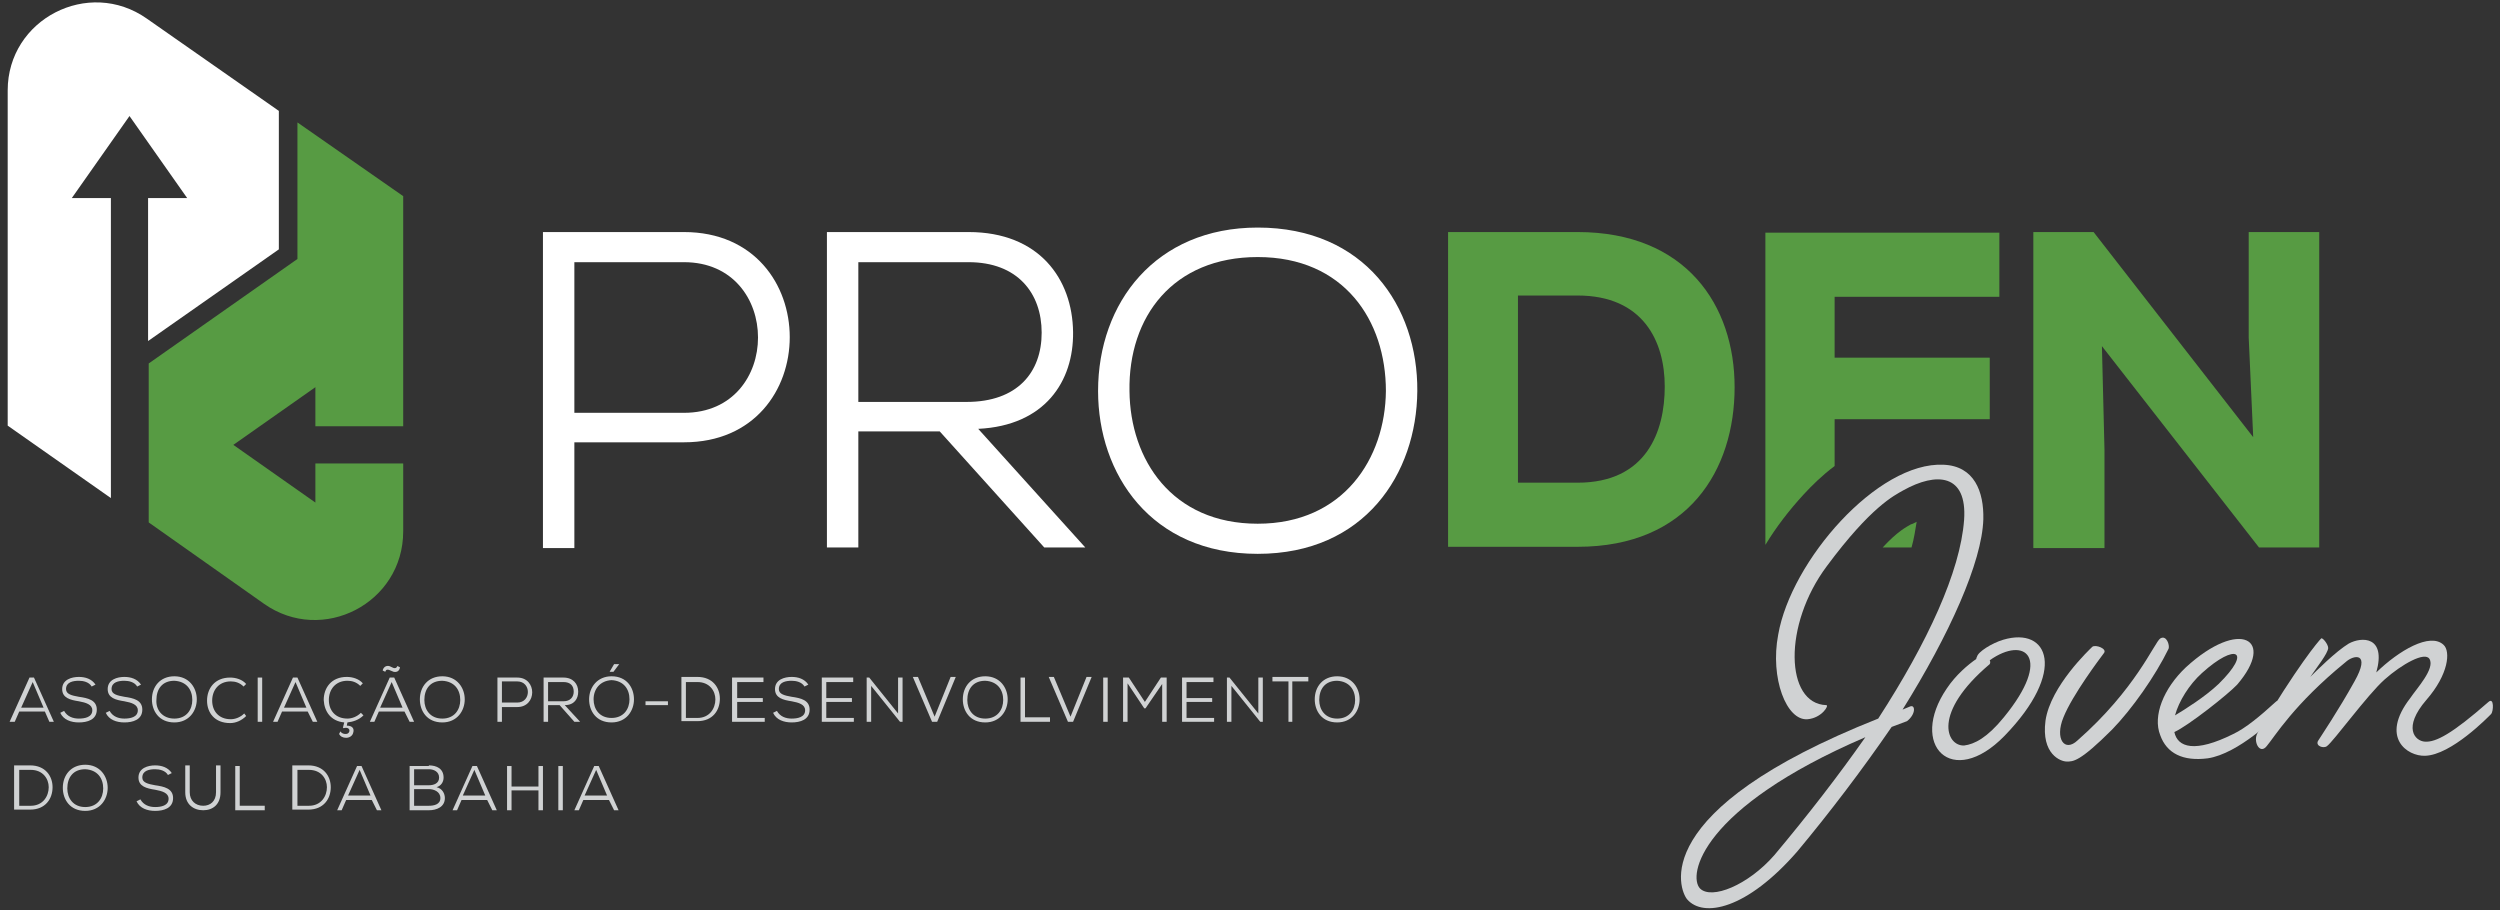 <?xml version="1.0" encoding="utf-8"?>
<!-- Generator: Adobe Illustrator 21.0.2, SVG Export Plug-In . SVG Version: 6.00 Build 0)  -->
<svg version="1.1" id="Layer_1" xmlns="http://www.w3.org/2000/svg" xmlns:xlink="http://www.w3.org/1999/xlink" x="0px" y="0px"
	 viewBox="0 0 390 142" style="enable-background:new 0 0 390 142;" xml:space="preserve">
<rect x="0" y="0" width="390" height="142" fill="#333333" stroke="none"/>
<style type="text/css">
	.st0{fill:#579B43;}
	.st1{fill:#FFFFFF;}
	.st2{fill:#D0D2D3;}
</style>
<g>
	<g>
		<path class="st0" d="M62.9,66.4V30.6L46.4,19.1l0,21.3h0l0,0L23.2,56.7v24.8l18,12.7c9.1,6.4,21.7-0.1,21.7-11.3V72.3H49.2v6.1
			l-12.8-9l12.8-9v6.1H62.9z"/>
		<path class="st1" d="M29.2,30.9h-6.1v22.3l20.4-14.3l0-21.6L22.9,2.9C13.8-3.5,1.2,3,1.2,14.1v52.3l16.1,11.3V30.9h-6.1l9-12.8
			L29.2,30.9z"/>
	</g>
	<g>
		<path class="st2" d="M7,111H3l-0.7,1.6H1.5l3.1-6.9h0.7l3.1,6.9H7.7L7,111z M3.3,110.4h3.5l-1.7-4L3.3,110.4z"/>
		<path class="st2" d="M14.3,107.1c-0.4-0.7-1.3-0.9-2-0.9c-0.9,0-2,0.2-2,1.3c0,0.8,0.9,1,2,1.2c1.4,0.2,2.8,0.5,2.8,2
			c0,1.6-1.5,2-2.8,2c-1.2,0-2.4-0.4-2.9-1.5l0.6-0.3c0.5,0.9,1.4,1.2,2.3,1.2c0.9,0,2.1-0.2,2.1-1.3c0-0.9-1-1.2-2.1-1.4
			c-1.3-0.2-2.6-0.5-2.6-1.9c0-1.5,1.5-1.9,2.6-1.9c1,0,2,0.3,2.6,1.2L14.3,107.1z"/>
		<path class="st2" d="M21.4,107.1c-0.4-0.7-1.3-0.9-2-0.9c-0.9,0-2,0.2-2,1.3c0,0.8,0.9,1,2,1.2c1.4,0.2,2.8,0.5,2.8,2
			c0,1.6-1.5,2-2.8,2c-1.2,0-2.4-0.4-2.9-1.5l0.6-0.3c0.5,0.9,1.4,1.2,2.3,1.2c0.9,0,2.1-0.2,2.1-1.3c0-0.9-1-1.2-2.1-1.4
			c-1.3-0.2-2.6-0.5-2.6-1.9c0-1.5,1.5-1.9,2.6-1.9c1,0,2,0.3,2.6,1.2L21.4,107.1z"/>
		<path class="st2" d="M30.7,109.1c0,1.8-1.2,3.6-3.5,3.6c-2.4,0-3.5-1.8-3.5-3.6c0-2,1.3-3.6,3.5-3.6
			C29.5,105.5,30.7,107.3,30.7,109.1z M27.2,112.1c1.9,0,2.8-1.4,2.8-2.9c0-1.6-0.9-2.9-2.8-3c-1.9,0-2.8,1.3-2.8,3
			C24.3,110.7,25.3,112.1,27.2,112.1z"/>
		<path class="st2" d="M38.4,111.7c-0.7,0.7-1.6,1.1-2.5,1.1c-2.4,0-3.6-1.6-3.6-3.5c0-1.9,1.2-3.6,3.6-3.6c0.9,0,1.9,0.3,2.5,1
			l-0.4,0.4c-0.6-0.6-1.3-0.8-2-0.8c-1.9,0-2.9,1.4-2.9,3c0,1.6,1,2.9,2.9,2.9c0.7,0,1.5-0.3,2.1-0.9L38.4,111.7z"/>
		<path class="st2" d="M40.2,112.6v-6.9h0.7v6.9H40.2z"/>
		<path class="st2" d="M48,111h-4l-0.7,1.6h-0.7l3.1-6.9h0.7l3.1,6.9h-0.7L48,111z M44.3,110.4h3.5l-1.7-4L44.3,110.4z"/>
		<path class="st2" d="M53.1,114.1c0.2,0.3,0.5,0.4,0.8,0.4c0.3,0,0.5-0.1,0.6-0.4c0.1-0.4-0.3-0.7-0.9-0.5l-0.1-0.1l0.2-0.8
			c-2.1-0.2-3.1-1.7-3.2-3.5c0-1.9,1.2-3.6,3.6-3.6c0.9,0,1.9,0.3,2.5,1l-0.4,0.4c-0.6-0.6-1.3-0.8-2-0.8c-1.9,0-2.9,1.4-2.9,3
			c0,1.6,1,2.9,2.9,2.9c0.7,0,1.5-0.3,2.1-0.9l0.4,0.4c-0.7,0.7-1.6,1-2.5,1.1l-0.1,0.5c0.9,0,1.2,0.5,1,1.1
			c-0.1,0.5-0.6,0.8-1.1,0.8c-0.5,0-0.9-0.2-1.1-0.6L53.1,114.1z"/>
		<path class="st2" d="M63.1,111h-4l-0.7,1.6h-0.7l3.1-6.9h0.7l3.1,6.9h-0.7L63.1,111z M59.3,110.4h3.5l-1.7-4L59.3,110.4z
			 M59.7,104.6c0.1-0.5,0.5-0.8,1-0.7c0.4,0.1,1,0.7,1.3,0l0.4,0.2c-0.1,0.6-0.5,0.8-1,0.7c-0.4-0.1-1.1-0.7-1.3,0L59.7,104.6z"/>
		<path class="st2" d="M72.5,109.1c0,1.8-1.2,3.6-3.5,3.6c-2.4,0-3.5-1.8-3.5-3.6c0-2,1.3-3.6,3.5-3.6
			C71.3,105.5,72.5,107.3,72.5,109.1z M69,112.1c1.9,0,2.8-1.4,2.8-2.9c0-1.6-0.9-2.9-2.8-3c-1.9,0-2.8,1.3-2.8,3
			C66.2,110.7,67.1,112.1,69,112.1z"/>
		<path class="st2" d="M78.3,110.3v2.3h-0.7v-6.9c1,0,2.1,0,3.1,0c3.1,0,3.1,4.6,0,4.6H78.3z M78.3,109.6h2.4c2.2,0,2.2-3.3,0-3.3
			h-2.4V109.6z"/>
		<path class="st2" d="M90.5,112.6h-0.9l-2.3-2.6h-1.8v2.6h-0.7v-6.9c1,0,2.1,0,3.1,0c1.5,0,2.3,1,2.3,2.2c0,1.1-0.6,2.1-2.1,2.1
			L90.5,112.6z M85.5,106.3v3.1h2.4c1.1,0,1.6-0.7,1.6-1.5c0-0.9-0.5-1.5-1.6-1.5H85.5z"/>
		<path class="st2" d="M95.4,105.5c2.4,0,3.5,1.8,3.5,3.6c0,1.8-1.2,3.6-3.5,3.6c-2.4,0-3.5-1.8-3.5-3.6
			C91.9,107.2,93.2,105.5,95.4,105.5z M92.6,109.1c0,1.5,0.9,2.9,2.8,2.9c1.9,0,2.8-1.4,2.8-2.9c0-1.6-0.9-2.9-2.8-3
			C93.6,106.2,92.6,107.5,92.6,109.1z M96.6,103.6h-0.8l-0.7,1.2v0h0.6L96.6,103.6L96.6,103.6z"/>
		<path class="st2" d="M100.7,109.4h3.5v0.6h-3.5V109.4z"/>
		<path class="st2" d="M108.8,105.6c2.4,0,3.5,1.7,3.5,3.4c0,1.8-1.1,3.5-3.5,3.5c-0.8,0-1.6,0-2.5,0v-6.9H108.8z M107,112h1.8
			c1.9,0,2.8-1.5,2.8-2.9c0-1.3-0.9-2.7-2.8-2.7H107V112z"/>
		<path class="st2" d="M119.2,112.6h-5c0-2.3,0-4.6,0-6.9h4.9v0.7H115v2.5h4v0.6h-4v2.5h4.3V112.6z"/>
		<path class="st2" d="M125.5,107.1c-0.4-0.7-1.3-0.9-2-0.9c-0.9,0-2,0.2-2,1.3c0,0.8,0.9,1,2,1.2c1.4,0.2,2.8,0.5,2.8,2
			c0,1.6-1.5,2-2.8,2c-1.2,0-2.4-0.4-2.9-1.5l0.6-0.3c0.5,0.9,1.4,1.2,2.3,1.2c0.9,0,2.1-0.2,2.1-1.3c0-0.9-1-1.2-2.1-1.4
			c-1.3-0.2-2.6-0.5-2.6-1.9c0-1.5,1.5-1.9,2.6-1.9c1,0,2,0.3,2.6,1.2L125.5,107.1z"/>
		<path class="st2" d="M133.2,112.6h-5c0-2.3,0-4.6,0-6.9h4.9v0.7h-4.2v2.5h4v0.6h-4v2.5h4.3V112.6z"/>
		<path class="st2" d="M140.1,111.3l0-2.3v-3.3h0.7v6.9h-0.4l-4.5-5.6l0,2.1v3.5h-0.7v-6.9h0.4L140.1,111.3z"/>
		<path class="st2" d="M146.2,112.6h-0.8l-3-7h0.8l2.6,6.2l2.5-6.2h0.8L146.2,112.6z"/>
		<path class="st2" d="M157.2,109.1c0,1.8-1.2,3.6-3.5,3.6c-2.4,0-3.5-1.8-3.5-3.6c0-2,1.3-3.6,3.5-3.6
			C156,105.5,157.2,107.3,157.2,109.1z M153.7,112.1c1.9,0,2.8-1.4,2.8-2.9c0-1.6-0.9-2.9-2.8-3c-1.9,0-2.8,1.3-2.8,3
			C150.9,110.7,151.8,112.1,153.7,112.1z"/>
		<path class="st2" d="M159.9,105.6v6.3h3.9v0.7h-4.6v-6.9H159.9z"/>
		<path class="st2" d="M167.4,112.6h-0.8l-3-7h0.8l2.6,6.2l2.5-6.2h0.8L167.4,112.6z"/>
		<path class="st2" d="M172.1,112.6v-6.9h0.7v6.9H172.1z"/>
		<path class="st2" d="M181.3,106.7l-2.6,3.8h-0.2l-2.6-3.9v6h-0.7v-6.9c0.3,0,0.5,0,0.9,0l2.5,3.8l2.5-3.8h0.9v6.9h-0.7V106.7z"/>
		<path class="st2" d="M189.4,112.6h-5c0-2.3,0-4.6,0-6.9h4.9v0.7h-4.2v2.5h4v0.6h-4v2.5h4.3V112.6z"/>
		<path class="st2" d="M196.3,111.3l0-2.3v-3.3h0.7v6.9h-0.4l-4.5-5.6l0,2.1v3.5h-0.7v-6.9h0.4L196.3,111.3z"/>
		<path class="st2" d="M201,106.3h-2.5v-0.7c2,0,3.6,0,5.6,0v0.7h-2.5v6.3H201V106.3z"/>
		<path class="st2" d="M212.1,109.1c0,1.8-1.2,3.6-3.5,3.6c-2.4,0-3.5-1.8-3.5-3.6c0-2,1.3-3.6,3.5-3.6
			C210.9,105.5,212.1,107.3,212.1,109.1z M208.6,112.1c1.9,0,2.8-1.4,2.8-2.9c0-1.6-0.9-2.9-2.8-3c-1.9,0-2.8,1.3-2.8,3
			C205.8,110.7,206.7,112.1,208.6,112.1z"/>
		<path class="st2" d="M4.7,119.4c2.4,0,3.5,1.7,3.5,3.4c0,1.8-1.1,3.5-3.5,3.5c-0.8,0-1.6,0-2.5,0v-6.9H4.7z M3,125.7h1.8
			c1.9,0,2.8-1.5,2.8-2.9c0-1.3-0.9-2.7-2.8-2.7H3V125.7z"/>
		<path class="st2" d="M16.8,122.9c0,1.8-1.2,3.6-3.5,3.6c-2.4,0-3.5-1.8-3.5-3.6c0-2,1.3-3.6,3.5-3.6
			C15.6,119.3,16.8,121.1,16.8,122.9z M13.3,125.9c1.9,0,2.8-1.4,2.8-2.9c0-1.6-0.9-2.9-2.8-3c-1.9,0-2.8,1.3-2.8,3
			C10.5,124.5,11.4,125.9,13.3,125.9z"/>
		<path class="st2" d="M26.2,120.9c-0.4-0.7-1.3-0.9-2-0.9c-0.9,0-2,0.2-2,1.3c0,0.8,0.9,1,2,1.2c1.4,0.2,2.8,0.5,2.8,2
			c0,1.6-1.5,2-2.8,2c-1.2,0-2.4-0.4-2.9-1.5l0.6-0.3c0.5,0.9,1.4,1.2,2.3,1.2c0.9,0,2.1-0.2,2.1-1.3c0-0.9-1-1.2-2.1-1.4
			c-1.3-0.2-2.6-0.5-2.6-1.9c0-1.5,1.5-1.9,2.6-1.9c1,0,2,0.3,2.6,1.2L26.2,120.9z"/>
		<path class="st2" d="M34.4,119.4v4.2c0,1.9-1.2,2.8-2.7,2.8c-1.5,0-2.8-0.9-2.8-2.8v-4.2h0.7v4.2c0,1.3,0.9,2.1,2.1,2.1
			c1.1,0,2-0.7,2-2.1v-4.2H34.4z"/>
		<path class="st2" d="M37.4,119.4v6.3h3.9v0.7h-4.6v-6.9H37.4z"/>
		<path class="st2" d="M48.1,119.4c2.4,0,3.5,1.7,3.5,3.4c0,1.8-1.1,3.5-3.5,3.5c-0.8,0-1.6,0-2.5,0v-6.9H48.1z M46.4,125.7h1.8
			c1.9,0,2.8-1.5,2.8-2.9c0-1.3-0.9-2.7-2.8-2.7h-1.8V125.7z"/>
		<path class="st2" d="M58,124.8h-4l-0.7,1.6h-0.7l3.1-6.9h0.7l3.1,6.9h-0.7L58,124.8z M54.3,124.1h3.5l-1.7-4L54.3,124.1z"/>
		<path class="st2" d="M66.9,119.4c1.2,0,2.3,0.5,2.3,1.9c0,0.7-0.4,1.3-1.1,1.5c0.9,0.2,1.3,1,1.3,1.7c0,1.4-1.3,1.9-2.5,1.9
			c-1,0-1.9,0-3,0v-6.9H66.9z M64.6,122.5h2.3c0.8,0,1.6-0.3,1.6-1.2c0-0.9-0.8-1.3-1.6-1.3h-2.3V122.5z M64.6,125.7h2.3
			c0.8,0,1.8-0.2,1.8-1.2c0-1-1-1.4-1.8-1.4c-0.8,0-1.5,0-2.3,0V125.7z"/>
		<path class="st2" d="M76,124.8h-4l-0.7,1.6h-0.7l3.1-6.9h0.7l3.1,6.9h-0.7L76,124.8z M72.2,124.1h3.5l-1.7-4L72.2,124.1z"/>
		<path class="st2" d="M84,126.4v-3.1h-4.2v3.1h-0.7v-6.9h0.7v3.2H84v-3.2h0.7v6.9H84z"/>
		<path class="st2" d="M87.1,126.4v-6.9h0.7v6.9H87.1z"/>
		<path class="st2" d="M95,124.8h-4l-0.7,1.6h-0.7l3.1-6.9h0.7l3.1,6.9h-0.7L95,124.8z M91.2,124.1h3.5l-1.7-4L91.2,124.1z"/>
	</g>
	<g>
		<path class="st1" d="M89.6,69.1v16.4h-4.9V36.2c7.3,0,14.7,0,22,0c22,0,22,32.8,0,32.8H89.6z M89.6,64.4h17.1
			c15.4,0,15.4-23.5,0-23.5H89.6V64.4z"/>
		<path class="st1" d="M169.3,85.4h-6.4l-16.3-18.1h-12.7v18.1H129V36.2c7.4,0,14.7,0,22.1,0c11,0,16.2,7.3,16.3,15.6
			c0.1,7.7-4.4,14.6-14.8,15.1L169.3,85.4z M133.9,40.9v21.8h16.9c7.9,0,11.7-4.6,11.7-10.8c0-6.2-3.8-11-11.4-11H133.9z"/>
		<path class="st1" d="M221.1,61c-0.1,12.9-8.2,25.4-24.9,25.4c-16.7,0-24.9-12.5-24.9-25.4c0-13.8,9-25.5,24.9-25.5
			C212.9,35.5,221.2,47.8,221.1,61z M196.2,81.7c13.4,0,19.9-10.2,20-20.7c0-11-6.5-20.9-20-20.9c-13.2,0-20.2,9.3-20,20.9
			C176.3,71.7,182.8,81.7,196.2,81.7z"/>
		<path class="st0" d="M246.1,36.2c16.9,0,24.5,11.4,24.5,24.2c0,12.9-7.2,24.9-24.5,24.9c-6.2,0-14,0-20.2,0V36.2H246.1z
			 M236.8,75.3h9.3c10.7,0,13.6-7.9,13.6-15s-3.4-14.2-13.6-14.2h-9.3V75.3z"/>
		<path class="st0" d="M351.5,68.2l-0.7-15.5V36.2h11v49.2h-9.4L327.9,54l0.4,16.2v15.3h-11.1V36.2h9.4L351.5,68.2z"/>
		<g>
			<path class="st0" d="M298.4,81.7l-0.3,0.1c-0.7,0.4-2.1,1.1-4.4,3.6h4.5c0.4-1.4,0.6-2.8,0.8-4C298.8,81.5,298.6,81.6,298.4,81.7
				z"/>
			<path class="st0" d="M281.4,77.1c1.2-1.3,2.8-2.9,4.8-4.4v-7.3h24.2v-9.6h-24.2v-9.5h25.7v-10h-36.5c0,16.2,0,32.5,0,48.7
				C277.1,82.2,279.1,79.6,281.4,77.1z"/>
		</g>
		<g>
			<path class="st2" d="M280.4,132.8c-7.9,9.1-14.7,10.4-17.2,7.5c-1.2-1.4-6.5-13.8,29.8-28.2c7.7-11.9,12.8-22.9,13.4-31
				c0.5-7.2-4.3-7.5-9.5-4.6c-1.4,0.8-5,2.5-11.9,11.8c-6.9,9.2-6.5,21.5-0.1,21.7c0.5,0-0.7,2-2.9,2.2c-3.3,0.3-5.9-6.4-4.6-13.2
				c2-11.5,15.5-27,25.8-26.5c4.8,0.2,6.3,4.2,6.2,8.5c-0.2,6.7-5.3,18-12.6,29.7l1.2-0.5c0.8-0.3,0.9,1.2-0.5,2.3
				c-0.8,0.3-1.6,0.6-2.4,0.9C290.5,120.1,285.4,126.8,280.4,132.8z M291,115c-25.8,11.1-27.7,21.6-25.8,23.6
				c1.8,1.8,7.5-0.5,11.6-5.2C282,127.2,286.8,121,291,115z"/>
			<path class="st2" d="M312.5,99.8c7.1-2.1,10,4.9,0.2,15c-8.2,8.4-15,1.4-9-7.4c1.4-2.1,3.3-3.7,4.6-4.6c0-0.1,0-0.2,0.1-0.3
				C308.5,101.7,310.8,100.3,312.5,99.8z M310.4,103.6c-9,7.6-6.8,12.8-4,12.7c1.6-0.2,3.6-1.2,6.2-4.4c7.7-9.4,3.3-12.8-2.2-8.9
				C310.5,103.2,310.5,103.4,310.4,103.6z"/>
			<path class="st2" d="M322.4,118.8c-0.9,0-4-1.1-3.3-6.4c0.8-5.4,6.9-11.1,7.3-11.5c0.5-0.4,2.4,0.3,1.8,1
				c-0.6,0.8-4.9,6.5-6.3,10c-1.4,3.4,0.2,5.5,2.2,3.6c9.1-8,12-15.3,12.9-15.9c1-0.6,1.5,1.1,1.3,1.6c-2.1,4.3-5.7,9.4-8.8,12.6
				C324.4,118.9,323.4,118.8,322.4,118.8z"/>
			<path class="st2" d="M355,109.5c0.9-0.8,0.8,1.5,0.4,1.9c-0.3,0.4-6.2,6.2-11,6.9c-3.9,0.5-6.4-0.8-7.4-3.6
				c-1.2-3,0.5-7.3,4-10.6c8.4-7.7,14.1-4.4,8,2.7c-1.4,1.5-7.6,6.4-9.8,7.4c0.5,2.4,3.2,3.3,9.2,0.3
				C350.3,113.6,352.6,111.7,355,109.5z M346.1,106.7c5.3-5.2,2.7-6.5-2.6-1.7c-2,1.8-3.6,4.4-4.2,6.6
				C340.8,110.7,344,108.7,346.1,106.7z"/>
			<path class="st2" d="M379,102.8c-0.7-1.2-4.3,0.8-7,3.2s-8,9.7-9,10.4c-0.5,0.4-1.8,0-1.4-0.8c0.5-0.8,3.2-4.8,5.7-9.3
				c2.6-4.6-0.1-4.2-1.4-3c-8.1,6.6-11.1,11.7-12.3,13.1c-1.1,1.4-2.2-0.8-1.4-2.1c6.2-10.4,9.4-14.2,9.9-14.7
				c0.2-0.2,1.1,0.9,1.1,1.5c-0.1,0.9-1.7,2.9-2.8,4.5c0.8-0.8,4-4,6-5.2c2-1.1,5.9-1.2,4.3,4.5c3.5-3.4,8.4-6.3,10.5-4.3
				c1.1,1,0.8,4.6-2.7,8.6c-3.7,4.3-1.8,6.4-0.2,6.5c1.7,0.1,4.2-1.2,9.9-6.2c0.9-0.8,0.8,1.5,0.4,1.9c-0.4,0.4-6.2,6.4-10.3,6.5
				c-2.7,0.1-7.1-2.8-2.3-9C377,107.4,379.9,104.3,379,102.8z"/>
		</g>
	</g>
</g>
</svg>
